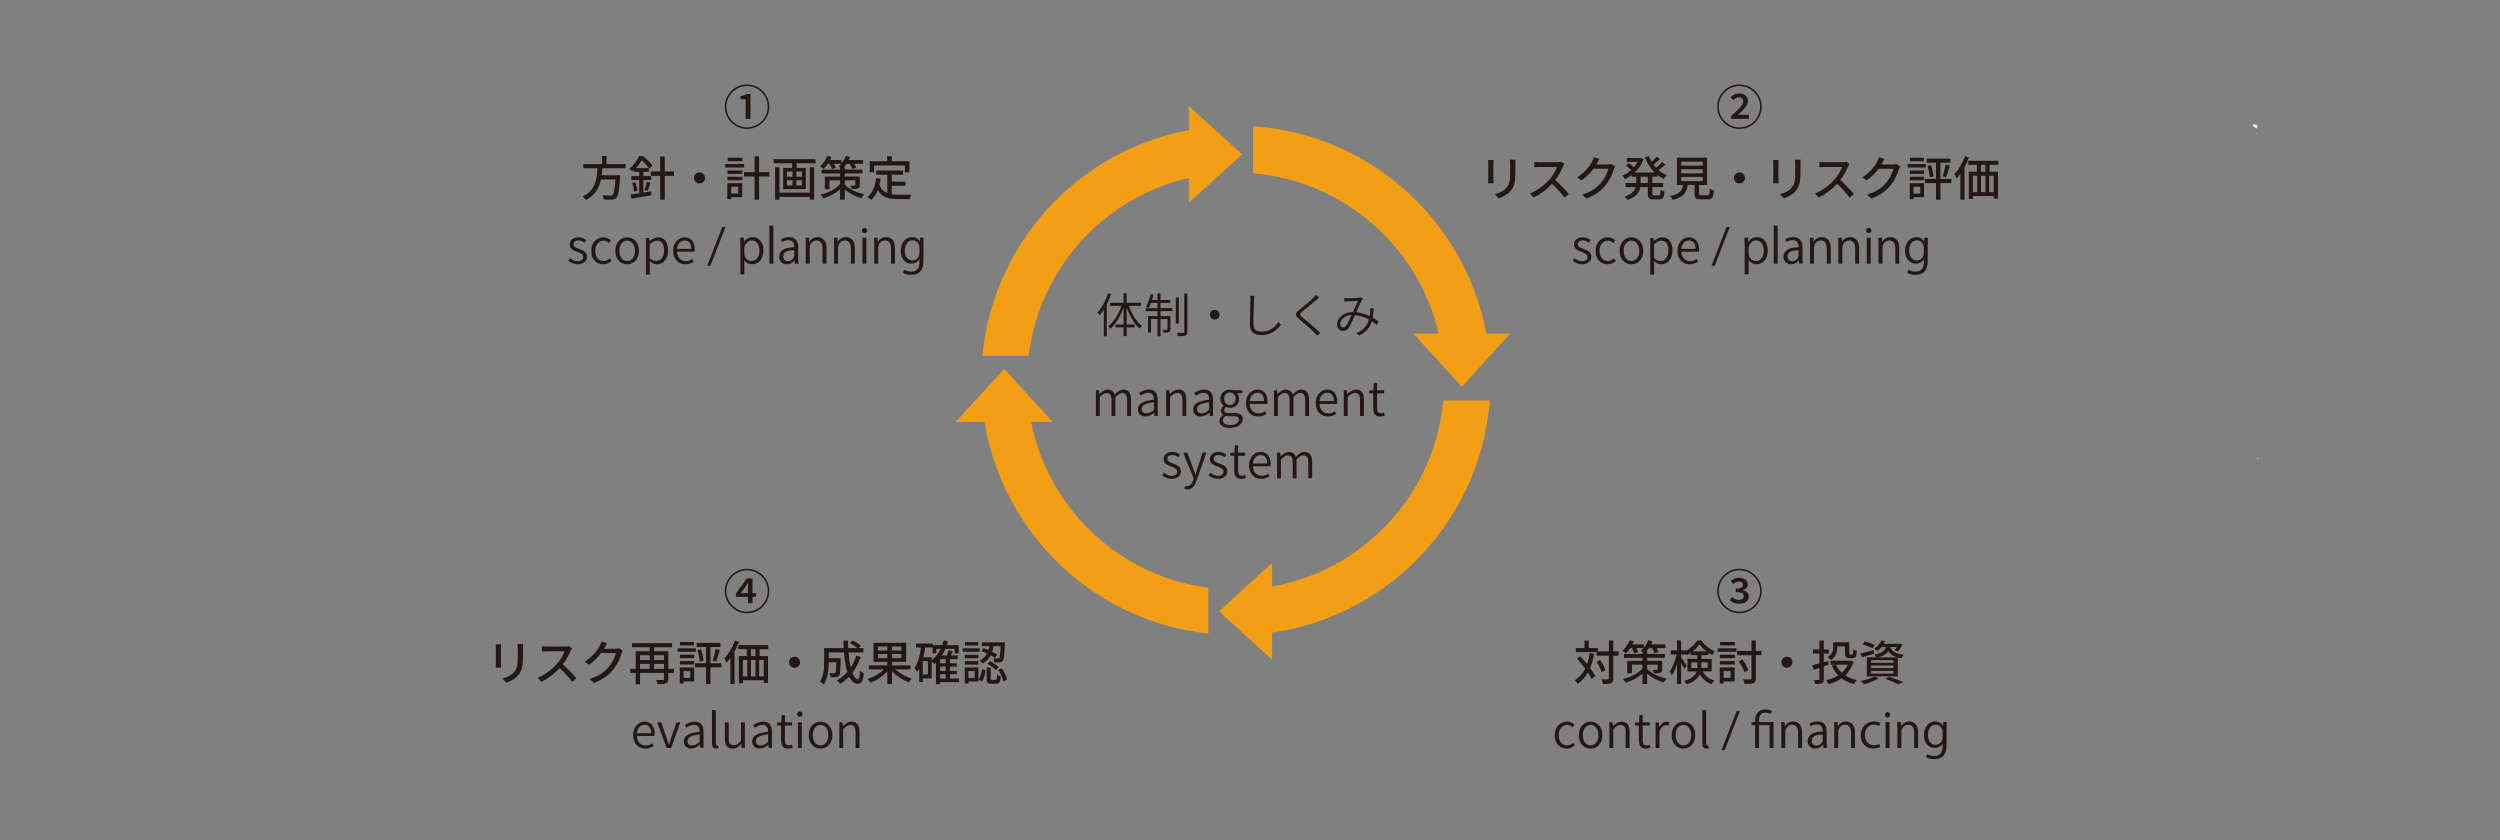 <?xml version="1.0" encoding="UTF-8"?><svg id="_レイヤー_1" xmlns="http://www.w3.org/2000/svg" viewBox="0 0 841.89 282.94"><rect x="0" y="0" width="841.89" height="282.94" fill="#808080" stroke="none"/><defs><style>.cls-1{fill:#f39f15;}.cls-2{fill:#231815;}.cls-3{fill:#fefefe;}</style></defs><path class="cls-3" d="m759.96,43.3c-.65-.31-1.13-.79-1.44-1.44,1.71.14,1.87.3,1.44,1.44Z"/><path class="cls-3" d="m758.04,155.14c.16.16.32.32.48.48-.16-.16-.32-.32-.48-.48Z"/><path class="cls-3" d="m760.44,154.66c-.33-.16-.33-.32,0-.48v.48Z"/><path class="cls-3" d="m760.04,45.19c-.04-.15-.06-.3-.06-.45.07.1.15.2.2.31,0,.02-.09.09-.14.14Z"/><g><path class="cls-1" d="m421.97,198.34v15.34c42.43-2.82,76.42-36.5,79.73-78.81h-15.67c-3.11,33.8-30.17,60.67-64.06,63.47Z"/><path class="cls-1" d="m346.18,134.87h-15.5c3.21,41.14,35.44,74.12,76.24,78.5v-15.39c-32.32-4.22-57.74-30.42-60.74-63.12Z"/><path class="cls-1" d="m485.82,119.82h15.75c-3.98-41.59-37.67-74.51-79.6-77.3v15.85c33.21,2.75,59.87,28.6,63.85,61.45Z"/><path class="cls-1" d="m406.93,58.73v-15.9c-40.3,4.33-72.24,36.56-76.11,77h15.58c3.85-31.75,28.87-56.96,60.53-61.1Z"/><polygon class="cls-1" points="418.25 51.99 400.36 35.69 400.36 68.28 418.25 51.99"/><polygon class="cls-1" points="492.26 130.23 508.56 112.35 475.97 112.35 492.26 130.23"/><polygon class="cls-1" points="338.16 124.2 321.87 142.08 354.46 142.08 338.16 124.2"/><polygon class="cls-1" points="410.51 205.87 428.39 222.16 428.39 189.57 410.51 205.87"/></g><g><path class="cls-2" d="m374.18,99.03c-.4,1.17-.9,2.35-1.46,3.46v10.76h-1.01v-9.01c-.45.74-.94,1.39-1.44,1.97-.1-.26-.42-.78-.62-1.04,1.42-1.57,2.74-3.97,3.54-6.42l.99.29Zm5.95,3.97c.98,2.72,2.64,5.43,4.4,6.79-.24.19-.61.56-.82.85-1.71-1.52-3.31-4.31-4.31-7.14v5.79h2.66v.96h-2.66v2.94h-1.02v-2.94h-2.72v-.96h2.72v-5.73c-1.04,2.87-2.66,5.57-4.39,7.11-.19-.24-.53-.61-.77-.8,1.76-1.39,3.47-4.13,4.47-6.87h-3.89v-1.02h4.58v-3.25h1.02v3.25h4.85v1.02h-4.13Z"/><path class="cls-2" d="m390.81,103.77h3.94v.98h-3.94v1.7h3.33v4.42c0,.51-.08.78-.46.96-.35.16-.96.18-1.87.18-.03-.29-.18-.66-.3-.94.72.03,1.26.03,1.44.02.18,0,.22-.06.22-.22v-3.44h-2.35v5.84h-1.02v-5.84h-2.21v4.55h-.98v-5.51h3.19v-1.7h-3.94v-.98h3.94v-1.78h-2.18c-.26.64-.53,1.25-.83,1.71-.21-.13-.67-.32-.95-.4.74-1.07,1.28-2.69,1.63-4.23l.99.19c-.14.58-.32,1.18-.51,1.74h1.84v-2.27h1.02v2.27h3.3v.98h-3.3v1.78Zm6.16,5.19h-1.01v-8.79h1.01v8.79Zm2.87-10.12v12.87c0,.77-.19,1.09-.64,1.28-.48.18-1.34.21-2.53.21-.06-.3-.19-.78-.35-1.14.96.03,1.87.03,2.15.03.26-.02.35-.08.35-.37v-12.89h1.02Z"/><path class="cls-2" d="m410.71,105.98c0,.91-.74,1.65-1.65,1.65s-1.65-.74-1.65-1.65.74-1.65,1.65-1.65,1.65.74,1.65,1.65Z"/><path class="cls-2" d="m422.28,101.14c-.08,1.82-.19,5.65-.19,8.12,0,1.78,1.12,2.42,2.69,2.42,2.99,0,4.64-1.66,5.79-3.31l.8.96c-1.1,1.52-3.14,3.51-6.63,3.51-2.24,0-3.83-.91-3.83-3.51,0-2.42.18-6.43.18-8.18,0-.56-.03-1.09-.13-1.52h1.46c-.08.51-.13,1.02-.14,1.52Z"/><path class="cls-2" d="m443.19,101.08c-1.1.99-3.44,2.83-4.64,3.84-.98.85-1.01,1.1.06,1.98,1.49,1.22,4.29,3.49,6,5.22l-1.01.91c-.32-.35-.67-.72-1.06-1.1-1.15-1.18-3.6-3.27-5.09-4.5-1.5-1.25-1.31-1.9.1-3.1,1.22-1.01,3.68-2.95,4.75-4.05.3-.3.69-.74.86-1.02l1.07.94c-.32.26-.8.67-1.06.88Z"/><path class="cls-2" d="m453.85,100.44c.83,0,2.99-.11,3.67-.18.27-.02.53-.08.74-.14l.72.58c-.14.16-.27.32-.4.51-.45.72-1.18,2.4-1.86,3.92,1.67.16,3.22.69,4.55,1.33.06-.45.11-.88.14-1.31.03-.45.05-.98.02-1.42l1.15.13c-.06,1.15-.16,2.19-.34,3.12.77.43,1.44.88,1.97,1.26l-.53,1.22c-.5-.43-1.09-.88-1.73-1.3-.64,2.13-1.89,3.67-4.24,4.83l-.93-.78c2.56-1.07,3.7-2.83,4.23-4.63-1.39-.75-3.01-1.34-4.74-1.47-.61,1.39-1.42,3.33-2.05,4.24-.56.78-1.15,1.06-1.92,1.06-1.15,0-2.02-.83-2.02-2.11,0-2.35,2.18-4.15,5.3-4.21.59-1.31,1.23-2.75,1.73-3.78-.64.03-2.69.13-3.43.16-.35.02-.78.06-1.17.1l-.05-1.17c.4.03.85.05,1.18.05Zm-1.52,9.84c.37,0,.66-.14.99-.58.61-.77,1.25-2.34,1.81-3.62-2.43.16-3.81,1.6-3.81,3.06,0,.74.48,1.14,1.01,1.14Z"/><path class="cls-2" d="m369.06,131.42h1.06l.13,1.28h.05c.75-.83,1.68-1.5,2.69-1.5,1.34,0,2.05.66,2.38,1.68.93-.99,1.84-1.68,2.88-1.68,1.76,0,2.62,1.17,2.62,3.38v5.49h-1.31v-5.33c0-1.66-.53-2.4-1.68-2.4-.7,0-1.44.46-2.27,1.41v6.32h-1.3v-5.33c0-1.66-.53-2.4-1.7-2.4-.67,0-1.44.46-2.26,1.41v6.32h-1.3v-8.64Z"/><path class="cls-2" d="m383.21,137.83c0-1.89,1.65-2.82,5.36-3.23.02-1.17-.35-2.32-1.84-2.32-1.04,0-1.97.5-2.62.96l-.53-.91c.75-.5,1.97-1.14,3.36-1.14,2.1,0,2.93,1.42,2.93,3.51v5.36h-1.07l-.11-1.06h-.05c-.83.7-1.82,1.26-2.91,1.26-1.42,0-2.51-.86-2.51-2.43Zm5.36.18v-2.53c-3.06.35-4.1,1.09-4.1,2.27,0,1.04.72,1.46,1.6,1.46s1.62-.42,2.5-1.2Z"/><path class="cls-2" d="m392.71,131.42h1.06l.13,1.26h.05c.83-.82,1.73-1.49,2.91-1.49,1.81,0,2.64,1.17,2.64,3.38v5.49h-1.31v-5.33c0-1.66-.51-2.4-1.71-2.4-.91,0-1.57.48-2.47,1.41v6.32h-1.3v-8.64Z"/><path class="cls-2" d="m401.83,137.83c0-1.89,1.65-2.82,5.36-3.23.02-1.17-.35-2.32-1.84-2.32-1.04,0-1.97.5-2.62.96l-.53-.91c.75-.5,1.97-1.14,3.36-1.14,2.1,0,2.93,1.42,2.93,3.51v5.36h-1.07l-.11-1.06h-.05c-.83.7-1.82,1.26-2.91,1.26-1.42,0-2.51-.86-2.51-2.43Zm5.36.18v-2.53c-3.06.35-4.1,1.09-4.1,2.27,0,1.04.72,1.46,1.6,1.46s1.62-.42,2.5-1.2Z"/><path class="cls-2" d="m410.64,141.74c0-.74.48-1.46,1.28-1.98v-.06c-.45-.27-.78-.74-.78-1.42s.53-1.28.96-1.6v-.06c-.56-.45-1.12-1.3-1.12-2.34,0-1.86,1.46-3.07,3.2-3.07.48,0,.9.11,1.2.22h2.99v1.01h-1.83c.43.42.75,1.09.75,1.87,0,1.84-1.38,3.02-3.12,3.02-.43,0-.93-.11-1.33-.32-.32.27-.58.58-.58,1.09,0,.56.35.98,1.54.98h1.73c1.98,0,2.98.62,2.98,2.05,0,1.57-1.68,2.96-4.31,2.96-2.13,0-3.57-.85-3.57-2.34Zm6.59-.43c0-.85-.62-1.14-1.81-1.14h-1.58c-.27,0-.7-.05-1.1-.14-.66.46-.94,1.02-.94,1.55,0,.96.98,1.58,2.59,1.58,1.73,0,2.85-.93,2.85-1.86Zm-1.12-7.04c0-1.3-.88-2.1-1.94-2.1s-1.94.78-1.94,2.1.9,2.16,1.94,2.16,1.94-.85,1.94-2.16Z"/><path class="cls-2" d="m419.57,135.74c0-2.8,1.87-4.55,3.86-4.55,2.16,0,3.41,1.55,3.41,4.05,0,.29-.02.58-.06.78h-5.91c.08,1.92,1.23,3.2,2.96,3.2.85,0,1.55-.27,2.19-.7l.48.86c-.75.48-1.63.88-2.83.88-2.27,0-4.1-1.68-4.1-4.53Zm6.11-.67c0-1.84-.83-2.82-2.24-2.82-1.28,0-2.42,1.04-2.59,2.82h4.83Z"/><path class="cls-2" d="m429.03,131.42h1.06l.13,1.28h.05c.75-.83,1.68-1.5,2.69-1.5,1.34,0,2.05.66,2.38,1.68.93-.99,1.84-1.68,2.88-1.68,1.76,0,2.62,1.17,2.62,3.38v5.49h-1.31v-5.33c0-1.66-.53-2.4-1.68-2.4-.71,0-1.44.46-2.27,1.41v6.32h-1.3v-5.33c0-1.66-.53-2.4-1.7-2.4-.67,0-1.44.46-2.26,1.41v6.32h-1.3v-8.64Z"/><path class="cls-2" d="m443.06,135.74c0-2.8,1.87-4.55,3.86-4.55,2.16,0,3.41,1.55,3.41,4.05,0,.29-.02.58-.06.78h-5.91c.08,1.92,1.23,3.2,2.96,3.2.85,0,1.55-.27,2.19-.7l.48.86c-.75.48-1.63.88-2.83.88-2.27,0-4.1-1.68-4.1-4.53Zm6.11-.67c0-1.84-.83-2.82-2.24-2.82-1.28,0-2.42,1.04-2.59,2.82h4.83Z"/><path class="cls-2" d="m452.52,131.42h1.06l.13,1.26h.05c.83-.82,1.73-1.49,2.91-1.49,1.81,0,2.64,1.17,2.64,3.38v5.49h-1.31v-5.33c0-1.66-.51-2.4-1.71-2.4-.91,0-1.57.48-2.46,1.41v6.32h-1.3v-8.64Z"/><path class="cls-2" d="m462.44,137.45v-4.96h-1.31v-.99l1.36-.08.16-2.45h1.09v2.45h2.38v1.07h-2.38v5.01c0,1.06.32,1.7,1.36,1.7.32,0,.72-.11,1.01-.24l.26.99c-.48.16-1.06.32-1.54.32-1.81,0-2.38-1.14-2.38-2.82Z"/><path class="cls-2" d="m391.37,160.08l.66-.88c.75.61,1.52,1.04,2.61,1.04,1.2,0,1.79-.64,1.79-1.44,0-.93-1.04-1.34-2.02-1.7-1.23-.45-2.56-1.02-2.56-2.5,0-1.34,1.07-2.42,2.95-2.42,1.04,0,1.97.43,2.62.96l-.64.85c-.59-.43-1.2-.77-1.99-.77-1.15,0-1.68.61-1.68,1.31,0,.86.9,1.2,1.89,1.55,1.26.5,2.67.99,2.67,2.64,0,1.38-1.09,2.53-3.09,2.53-1.23,0-2.4-.51-3.22-1.18Z"/><path class="cls-2" d="m398.81,164.66l.27-1.06c.18.06.43.13.67.13.99,0,1.63-.83,2.02-1.95l.19-.67-3.49-8.69h1.36l1.84,4.95c.27.75.58,1.65.87,2.43h.08c.24-.78.5-1.68.74-2.43l1.62-4.95h1.28l-3.3,9.44c-.58,1.65-1.47,2.98-3.15,2.98-.38,0-.72-.06-.99-.18Z"/><path class="cls-2" d="m406.97,160.08l.66-.88c.75.61,1.52,1.04,2.61,1.04,1.2,0,1.79-.64,1.79-1.44,0-.93-1.04-1.34-2.02-1.7-1.23-.45-2.56-1.02-2.56-2.5,0-1.34,1.07-2.42,2.95-2.42,1.04,0,1.97.43,2.62.96l-.64.85c-.59-.43-1.2-.77-1.98-.77-1.15,0-1.68.61-1.68,1.31,0,.86.9,1.2,1.89,1.55,1.26.5,2.67.99,2.67,2.64,0,1.38-1.09,2.53-3.09,2.53-1.23,0-2.4-.51-3.22-1.18Z"/><path class="cls-2" d="m415.63,158.45v-4.96h-1.31v-.99l1.36-.08.16-2.45h1.09v2.45h2.38v1.07h-2.38v5.01c0,1.06.32,1.7,1.36,1.7.32,0,.72-.11,1.01-.24l.26.99c-.48.16-1.06.32-1.54.32-1.81,0-2.38-1.14-2.38-2.82Z"/><path class="cls-2" d="m420.62,156.74c0-2.8,1.87-4.55,3.86-4.55,2.16,0,3.41,1.55,3.41,4.05,0,.29-.02.58-.06.78h-5.91c.08,1.92,1.23,3.2,2.96,3.2.85,0,1.55-.27,2.19-.7l.48.86c-.75.48-1.63.88-2.83.88-2.27,0-4.1-1.68-4.1-4.53Zm6.12-.67c0-1.84-.83-2.82-2.24-2.82-1.28,0-2.42,1.04-2.59,2.82h4.83Z"/><path class="cls-2" d="m430.08,152.42h1.06l.13,1.28h.05c.75-.83,1.68-1.5,2.69-1.5,1.34,0,2.05.66,2.38,1.68.93-.99,1.84-1.68,2.88-1.68,1.76,0,2.62,1.17,2.62,3.38v5.49h-1.31v-5.33c0-1.66-.53-2.4-1.68-2.4-.71,0-1.44.46-2.27,1.41v6.32h-1.3v-5.33c0-1.66-.53-2.4-1.7-2.4-.67,0-1.44.46-2.26,1.41v6.32h-1.3v-8.64Z"/></g><g><path class="cls-2" d="m578.28,199.03c0-4.13,3.36-7.49,7.49-7.49s7.49,3.36,7.49,7.49-3.39,7.49-7.49,7.49-7.49-3.36-7.49-7.49Zm14.45,0c0-3.84-3.12-6.96-6.96-6.96s-6.96,3.15-6.96,6.96,3.12,6.96,6.96,6.96,6.96-3.12,6.96-6.96Zm-10.2,3.07l.77-1.02c.56.51,1.28.93,2.31.93.94,0,1.62-.48,1.62-1.23,0-.85-.62-1.38-2.72-1.38v-1.17c1.81,0,2.43-.53,2.43-1.28,0-.69-.51-1.1-1.38-1.1-.7,0-1.33.29-1.89.82l-.83-1.01c.75-.66,1.67-1.07,2.77-1.07,1.74,0,2.95.82,2.95,2.26,0,.91-.62,1.54-1.58,1.89v.05c1.07.29,1.92.98,1.92,2.11,0,1.52-1.46,2.42-3.25,2.42-1.39,0-2.48-.51-3.1-1.2Z"/><path class="cls-2" d="m536.81,220.14c-.3,1.81-.74,3.41-1.33,4.82.72.98,1.33,1.9,1.71,2.67l-1.2,1.01c-.29-.62-.72-1.38-1.25-2.16-.86,1.54-2,2.79-3.46,3.76-.19-.29-.7-.88-1.01-1.15,1.57-.94,2.72-2.26,3.55-3.91-.86-1.17-1.82-2.34-2.74-3.33l1.04-.85c.77.8,1.57,1.73,2.34,2.66.38-1.12.67-2.35.88-3.71l1.46.19Zm8.28.66h-1.81v7.64c0,.91-.21,1.34-.72,1.62-.54.24-1.41.3-2.75.3-.06-.43-.27-1.14-.48-1.58.96.03,1.83.03,2.1.02.27,0,.38-.08.38-.35v-7.64h-4.19v-1.2h-6.95v-1.38h2.91v-2.53h1.44v2.53h3.09v1.14h3.7v-3.68h1.47v3.68h1.81v1.44Zm-5.76,5.57c-.24-.93-.94-2.42-1.68-3.5l1.22-.58c.75,1.06,1.5,2.48,1.75,3.44l-1.28.64Z"/><path class="cls-2" d="m554.68,225.3c1.3,1.31,3.75,2.66,6.55,3.2-.3.32-.74.93-.94,1.31-2.27-.58-4.26-1.76-5.6-2.95v3.49h-1.58v-3.54c-1.52,1.41-3.57,2.5-5.67,3.07-.19-.37-.62-.94-.93-1.25,2.62-.58,5.2-1.89,6.59-3.54v-1.26h-3.55v2.95h-1.57v-4.21h5.12v-1.04h-6.19v-1.3h6.19v-.77c-.19-.11-.38-.24-.51-.32.3-.26.61-.54.91-.88h-2.46c.29.48.53.96.66,1.33l-1.33.48c-.14-.46-.46-1.22-.82-1.81h-.56c-.46.66-.94,1.28-1.42,1.74-.27-.26-.88-.64-1.23-.83,1.01-.88,1.94-2.22,2.46-3.57l1.42.37c-.14.35-.3.69-.48,1.02h3.81v1.18c.62-.75,1.17-1.65,1.47-2.58l1.46.34c-.11.37-.27.7-.45,1.06h4.82v1.26h-2.98c.27.46.54.94.67,1.31l-1.33.43c-.16-.46-.51-1.15-.88-1.74h-1.04c-.24.37-.5.7-.77,1.02h.16v.94h5.94v1.3h-5.94v1.04h5.07v2.82c0,.67-.14.98-.61,1.17-.5.19-1.17.21-2.05.21-.1-.38-.34-.85-.51-1.18.59.03,1.23.03,1.39.02.19,0,.26-.05.26-.21v-1.55h-3.55v1.46Z"/><path class="cls-2" d="m573.45,226.11c.91,1.81,2.15,2.53,3.86,3.07-.34.3-.71.82-.87,1.25-1.74-.67-3.04-1.54-4-3.39-.62,1.34-1.89,2.58-4.43,3.41-.14-.3-.56-.88-.82-1.12,2.64-.83,3.73-1.98,4.16-3.22h-3.09v-4.23h3.34v-1.26h-2.24v-.77c-.43.3-.86.58-1.31.8-.08-.19-.19-.42-.32-.64v.38h-1.6v1.01c.43.56,1.62,2.3,1.86,2.71l-.8,1.17c-.21-.5-.64-1.34-1.06-2.1v7.17h-1.39v-6.74c-.48,1.5-1.09,2.91-1.73,3.83-.16-.4-.5-.98-.72-1.3.96-1.33,1.87-3.7,2.34-5.75h-2v-1.38h2.11v-3.35h1.39v3.35h1.6v.19c1.6-.85,3.06-2.24,3.84-3.52h1.34c1.12,1.55,2.83,2.95,4.5,3.62-.29.37-.59.9-.78,1.31-.43-.22-.88-.5-1.33-.8v.8h-2.35v1.26h3.47v4.23h-2.98Zm-1.87-1.17c.03-.24.03-.46.03-.7v-1.18h-2.05v1.89h2.02Zm3.1-5.57c-.94-.72-1.81-1.57-2.38-2.39-.53.8-1.34,1.65-2.27,2.39h4.66Zm-1.73,3.68v1.22c0,.22,0,.45-.02.67h2.14v-1.89h-2.13Z"/><path class="cls-2" d="m578.41,218.32h6.35v1.18h-6.35v-1.18Zm5.73,11.17h-3.7v.67h-1.31v-5.38h5.01v4.71Zm-4.98-9h5.03v1.15h-5.03v-1.15Zm0,2.13h5.03v1.17h-5.03v-1.17Zm5.04-5.25h-4.95v-1.17h4.95v1.17Zm-3.76,8.61v2.3h2.37v-2.3h-2.37Zm12.71-5.35h-1.87v7.78c0,.96-.22,1.39-.8,1.65-.56.24-1.55.29-2.94.29-.08-.43-.32-1.12-.54-1.57,1.07.03,2.08.03,2.4.02.3,0,.42-.1.42-.38v-7.78h-4.83v-1.44h4.83v-3.52h1.47v3.52h1.87v1.44Zm-5.68,5.73c-.34-1.01-1.15-2.56-1.94-3.7l1.25-.59c.82,1.1,1.65,2.59,1.99,3.58l-1.3.7Z"/><path class="cls-2" d="m603.63,223.03c0,1.02-.83,1.86-1.86,1.86s-1.86-.83-1.86-1.86.83-1.86,1.86-1.86,1.86.83,1.86,1.86Z"/><path class="cls-2" d="m615.82,223.87c-.54.19-1.1.38-1.65.56v4.26c0,.77-.16,1.17-.64,1.41-.45.21-1.14.26-2.24.24-.05-.37-.22-.98-.42-1.36.67.03,1.33.03,1.54.02.21,0,.29-.06.29-.3v-3.76c-.69.22-1.36.45-1.95.62l-.43-1.54c.64-.14,1.47-.37,2.38-.62v-3.3h-2.18v-1.38h2.18v-3.04h1.47v3.04h1.68v1.38h-1.68v2.9l1.49-.42.16,1.3Zm8.37-1.04c-.58,1.94-1.54,3.44-2.79,4.63,1.1.72,2.42,1.25,3.94,1.55-.32.34-.77.94-.98,1.34-1.63-.4-3.03-1.04-4.19-1.9-1.28.88-2.77,1.52-4.39,1.94-.16-.4-.51-1.02-.78-1.36,1.47-.3,2.85-.83,4.03-1.58-.88-.91-1.6-2-2.14-3.26l1.04-.32h-1.5v-1.36h6.51l.27-.06.98.4Zm-5.46-4.91c0,1.46-.42,3.25-2.21,4.4-.18-.3-.72-.86-.99-1.07,1.57-.98,1.81-2.27,1.81-3.36v-1.6h5.41v3.67c0,.38.03.43.27.43h.69c.27,0,.34-.22.37-1.76.29.24.85.45,1.23.54-.11,1.94-.46,2.45-1.44,2.45h-1.09c-1.15,0-1.47-.35-1.47-1.65v-2.3h-2.58v.26Zm-.45,5.94c.46,1.02,1.12,1.92,1.94,2.69.85-.74,1.54-1.63,2.02-2.69h-3.95Z"/><path class="cls-2" d="m631.16,220.1c-1.39.46-2.88.9-4.07,1.26l-.59-1.31c1.17-.24,2.87-.69,4.51-1.12l.14,1.17Zm1.47,8.34c-1.3.78-3.3,1.55-4.9,1.98-.26-.29-.78-.85-1.12-1.1,1.65-.32,3.55-.88,4.66-1.5l1.36.62Zm-2.03-10.13c-.75-.4-2.22-.98-3.34-1.31l.66-1.01c1.09.27,2.58.8,3.34,1.18l-.66,1.14Zm3.03-.43c-.38.48-.83.93-1.36,1.33-.27-.26-.77-.58-1.12-.72,1.18-.8,1.97-1.87,2.37-2.8l1.34.21c-.14.3-.3.61-.5.91h5.14l.22-.05.99.26c-.42.83-1.01,1.76-1.55,2.32l-1.17-.37c.27-.29.54-.69.8-1.09h-2.21c.35,1.15,1.25,2.18,4.5,2.61-.27.29-.62.85-.75,1.22-.45-.08-.86-.18-1.23-.27v6.35h-10.44v-6.43h3.22c-.14-.32-.43-.75-.66-.98,2.58-.42,3.49-1.18,3.86-2.5h-1.46Zm3.99,4.42h-7.51v.9h7.51v-.9Zm0,1.79h-7.51v.91h7.51v-.91Zm0,1.83h-7.51v.93h7.51v-.93Zm1.23-4.56c-1.6-.5-2.43-1.25-2.93-2.1-.61.98-1.67,1.65-3.57,2.1h6.5Zm-2.71,6.5c1.71.58,3.63,1.31,4.79,1.86l-1.71.71c-.94-.51-2.62-1.23-4.29-1.81l1.22-.75Z"/></g><g><path class="cls-2" d="m259.06,199.03c0,4.16-3.39,7.49-7.49,7.49s-7.49-3.36-7.49-7.49,3.36-7.49,7.49-7.49,7.49,3.36,7.49,7.49Zm-.53,0c0-3.84-3.12-6.96-6.96-6.96s-6.96,3.15-6.96,6.96,3.12,6.96,6.96,6.96,6.96-3.12,6.96-6.96Zm-5.11.75h1.17v1.22h-1.17v2.11h-1.54v-2.11h-4.05v-1.1l3.65-5.12h1.94v5.01Zm-1.54,0v-1.78c0-.48.03-1.23.06-1.75h-.06c-.27.48-.43.7-.74,1.2l-1.7,2.32h2.43Z"/><path class="cls-2" d="m168.69,218.16v5.36c0,.42.03.98.06,1.3h-1.84c.02-.27.06-.83.06-1.3v-5.36c0-.29-.02-.85-.06-1.18h1.84c-.03.34-.06.74-.06,1.18Zm7.43.16v2.85c0,3.67-.58,5.03-1.76,6.37-1.04,1.22-2.66,1.95-3.83,2.34l-1.33-1.39c1.52-.38,2.85-.99,3.84-2.08,1.12-1.28,1.33-2.53,1.33-5.33v-2.75c0-.58-.05-1.06-.1-1.47h1.9c-.03.42-.06.9-.06,1.47Z"/><path class="cls-2" d="m192.15,219.17c-.56,1.31-1.5,3.12-2.62,4.56,1.65,1.41,3.59,3.47,4.58,4.69l-1.41,1.25c-1.06-1.44-2.66-3.2-4.24-4.67-1.71,1.82-3.87,3.54-6.16,4.61l-1.3-1.36c2.59-.99,4.99-2.91,6.58-4.69,1.09-1.22,2.16-2.98,2.54-4.23h-5.88c-.62,0-1.49.08-1.74.1v-1.81c.32.05,1.25.11,1.74.11h5.94c.59,0,1.12-.06,1.39-.16l1.04.77c-.11.16-.35.56-.46.83Z"/><path class="cls-2" d="m203.59,218.08c-.06.13-.14.27-.22.4h3.84c.45,0,.9-.05,1.2-.16l1.31.8c-.16.26-.34.66-.45.98-.43,1.54-1.38,3.68-2.82,5.44-1.47,1.82-3.41,3.28-6.4,4.43l-1.49-1.33c3.09-.93,4.99-2.34,6.42-4,1.18-1.36,2.14-3.38,2.43-4.72h-4.99c-1.02,1.38-2.38,2.8-4.07,3.92l-1.41-1.06c2.79-1.67,4.27-3.89,5.03-5.3.19-.32.46-.98.59-1.44l1.86.61c-.32.48-.66,1.1-.83,1.42Z"/><path class="cls-2" d="m226.95,226.61h-1.89v2.05c0,.82-.19,1.25-.77,1.47-.58.24-1.47.26-2.83.26-.08-.4-.32-1.04-.54-1.41.98.03,2.02.02,2.27.02.3-.02.4-.1.4-.35v-2.03h-8.05v3.78h-1.47v-3.78h-1.84v-1.38h1.84v-5.92h4.71v-1.34h-5.94v-1.38h13.49v1.38h-6.08v1.34h4.82v5.92h1.89v1.38Zm-11.41-5.95v1.63h3.23v-1.63h-3.23Zm0,4.58h3.23v-1.68h-3.23v1.68Zm4.71-4.58v1.63h3.35v-1.63h-3.35Zm3.35,4.58v-1.68h-3.35v1.68h3.35Z"/><path class="cls-2" d="m234.32,219.5h-6.11v-1.18h6.11v1.18Zm-.58,9.99h-3.54v.67h-1.28v-5.38h4.82v4.71Zm-4.79-9h4.8v1.15h-4.8v-1.15Zm0,2.13h4.8v1.17h-4.8v-1.17Zm4.75-5.25h-4.69v-1.17h4.69v1.17Zm-3.5,8.61v2.3h2.24v-2.3h-2.24Zm12.74-1.22h-3.7v5.59h-1.47v-5.59h-3.73v-1.41h3.73v-5.46h-3.15v-1.38h8v1.38h-3.38v5.46h3.7v1.41Zm-6.85-6.08c.42,1.23.74,2.79.83,3.81l-1.26.3c-.06-1.04-.4-2.62-.75-3.83l1.18-.29Zm3.91,3.78c.38-1.02.78-2.72.99-3.91l1.41.32c-.38,1.33-.85,2.91-1.23,3.91l-1.17-.32Z"/><path class="cls-2" d="m248.85,216.14c-.4,1.1-.91,2.22-1.49,3.28v10.93h-1.39v-8.71c-.42.56-.83,1.09-1.26,1.54-.13-.32-.56-1.1-.78-1.46,1.42-1.46,2.77-3.71,3.58-6.02l1.34.43Zm6.96,2.45v2.34h2.82v9.06h-1.44v-.9h-7v.98h-1.38v-9.14h2.69v-2.34h-2.87v-1.34h10.1v1.34h-2.93Zm-5.62,9.2h1.44v-5.54h-1.44v5.54Zm4.21-9.2h-1.5v2.34h1.5v-2.34Zm-1.5,3.67v5.54h1.5v-5.54h-1.5Zm4.29,0h-1.52v5.54h1.52v-5.54Z"/><path class="cls-2" d="m269.43,223.03c0,1.02-.83,1.86-1.86,1.86s-1.86-.83-1.86-1.86.83-1.86,1.86-1.86,1.86.83,1.86,1.86Z"/><path class="cls-2" d="m289.86,221.14c-.67,2.07-1.62,3.87-2.79,5.41.54,1.36,1.17,2.19,1.84,2.19.42,0,.61-.82.7-2.88.35.35.88.69,1.28.83-.24,2.82-.78,3.57-2.1,3.57-1.17,0-2.1-.9-2.82-2.4-.91.96-1.92,1.78-3.03,2.45-.22-.32-.75-.94-1.09-1.22,1.33-.74,2.51-1.67,3.49-2.8-.58-1.81-.94-4.1-1.14-6.59h-5.12v1.94h4.02v.58c-.08,3.47-.16,4.85-.5,5.3-.29.34-.59.46-1.02.51-.4.06-1.12.06-1.89.03-.03-.43-.18-1.01-.4-1.39.66.06,1.28.08,1.54.08.22,0,.38-.05.5-.19.18-.22.27-1.14.32-3.55h-2.56c-.02,2.27-.29,5.47-1.7,7.54-.26-.3-.91-.83-1.25-1.02,1.28-1.92,1.39-4.67,1.39-6.74v-4.53h6.58c-.05-.83-.08-1.7-.08-2.54h1.57c-.02.86,0,1.71.05,2.54h3.09c-.62-.53-1.66-1.22-2.51-1.68l.9-.91c.94.5,2.14,1.23,2.77,1.78l-.77.82h1.63v1.46h-5.03c.16,1.91.42,3.63.78,5.06.77-1.18,1.36-2.51,1.82-3.99l1.5.37Z"/><path class="cls-2" d="m301.52,225.43c1.44,1.31,3.57,2.51,5.51,3.12-.34.32-.79.88-1.02,1.26-1.95-.77-4.1-2.18-5.63-3.75v4.31h-1.57v-4.23c-1.5,1.62-3.63,2.99-5.65,3.75-.21-.35-.67-.93-.99-1.23,1.97-.62,4.1-1.86,5.49-3.23h-5.07v-1.36h6.23v-1.18h-4.67v-6.43h11v6.43h-4.75v1.18h6.21v1.36h-5.06Zm-5.86-6.37h3.14v-1.36h-3.14v1.36Zm3.14,2.56v-1.39h-3.14v1.39h3.14Zm4.72-3.92h-3.15v1.36h3.15v-1.36Zm0,2.53h-3.15v1.39h3.15v-1.39Z"/><path class="cls-2" d="m322.92,229.72h-6.32v.66h-1.42v-7.28c-.21.19-.42.37-.62.53-.14-.22-.51-.62-.8-.91v5.73h-2.99v1.25h-1.22v-4.61c-.22.43-.46.83-.74,1.2-.16-.34-.58-1.07-.83-1.41,1.15-1.63,1.79-4.13,2.18-6.82h-1.68v-1.34h5.63v.53h3.23c.18-.51.34-1.02.46-1.57l1.42.27c-.11.45-.26.88-.4,1.3h4.02v2.79h-1.34v-1.52h-3.15c-.34.8-.74,1.54-1.18,2.22h1.67c.27-.58.51-1.26.66-1.78l1.38.3c-.22.5-.46,1.01-.7,1.47h2.32v1.25h-2.61v1.38h2.32v1.12h-2.32v1.44h2.32v1.12h-2.32v1.46h3.06v1.23Zm-10.44-7.09h-1.73v4.51h1.73v-4.51Zm1.26-.29c1.28-.94,2.3-2.27,3.06-3.84h-1.47v1.52h-1.26v-1.97h-2.5c-.18,1.12-.38,2.24-.66,3.28h2.83v1.01Zm4.74-.37h-1.89v1.38h1.89v-1.38Zm0,2.5h-1.89v1.44h1.89v-1.44Zm-1.89,4.02h1.89v-1.46h-1.89v1.46Z"/><path class="cls-2" d="m329.92,219.5h-5.71v-1.18h5.71v1.18Zm-.43,9.99h-3.35v.67h-1.25v-5.38h4.59v4.71Zm-.02-7.84h-4.56v-1.15h4.56v1.15Zm-4.56.98h4.56v1.17h-4.56v-1.17Zm4.51-5.25h-4.45v-1.17h4.45v1.17Zm-3.28,8.61v2.3h2.08v-2.3h-2.08Zm3.38,2.83c.7-.78,1.02-2.14,1.18-3.44l1.2.3c-.16,1.41-.48,2.91-1.3,3.83l-1.09-.69Zm1.67-10.55c.56.18,1.14.4,1.73.66.13-.43.22-.88.3-1.33h-2.56v-1.28h7.75s0,.42-.02.59c-.16,3.7-.3,5.12-.72,5.6-.27.35-.56.48-1.01.53-.37.05-1.07.05-1.79.02-.02-.42-.16-.99-.38-1.36.66.06,1.25.06,1.49.06.24.02.38-.02.51-.18.21-.27.37-1.3.48-3.99h-2.4c-.1.64-.24,1.28-.45,1.89.66.32,1.25.66,1.68.94l-.72,1.15c-.38-.29-.9-.59-1.46-.9-.58,1.09-1.46,2.06-2.83,2.77-.16-.34-.54-.83-.86-1.07,1.23-.56,2-1.38,2.5-2.3-.64-.3-1.31-.58-1.94-.78l.7-1.02Zm4.08,10.68c.38,0,.45-.21.5-1.76.26.24.85.46,1.23.56-.14,1.98-.51,2.5-1.57,2.5h-1.57c-1.3,0-1.6-.42-1.6-1.75v-3.7h1.36v3.68c0,.4.06.46.46.46h1.18Zm-1.83-6.31c1.01.53,2.26,1.38,2.83,2.03l-.93.98c-.56-.66-1.76-1.55-2.77-2.15l.86-.86Zm3.94,2.42c.85,1.18,1.55,2.75,1.78,3.84l-1.31.54c-.19-1.07-.88-2.71-1.68-3.91l1.22-.48Z"/></g><g><path class="cls-2" d="m523.57,247.57c0-2.88,1.92-4.55,4.11-4.55,1.14,0,1.92.48,2.53,1.04l-.69.85c-.51-.46-1.07-.78-1.79-.78-1.62,0-2.82,1.39-2.82,3.44s1.12,3.44,2.79,3.44c.82,0,1.55-.4,2.1-.88l.58.86c-.77.69-1.73,1.1-2.79,1.1-2.27,0-4.02-1.67-4.02-4.53Z"/><path class="cls-2" d="m531.67,247.57c0-2.88,1.86-4.55,3.97-4.55s3.99,1.67,3.99,4.55-1.87,4.53-3.99,4.53-3.97-1.67-3.97-4.53Zm6.61,0c0-2.05-1.09-3.44-2.64-3.44s-2.62,1.39-2.62,3.44,1.07,3.44,2.62,3.44,2.64-1.38,2.64-3.44Z"/><path class="cls-2" d="m541.97,243.25h1.06l.13,1.26h.05c.83-.82,1.73-1.49,2.91-1.49,1.81,0,2.64,1.17,2.64,3.38v5.49h-1.31v-5.33c0-1.67-.51-2.4-1.71-2.4-.91,0-1.57.48-2.46,1.41v6.32h-1.3v-8.64Z"/><path class="cls-2" d="m551.89,249.28v-4.96h-1.31v-.99l1.36-.08.16-2.45h1.09v2.45h2.38v1.07h-2.38v5.01c0,1.06.32,1.7,1.36,1.7.32,0,.72-.11,1.01-.24l.26.99c-.48.16-1.06.32-1.54.32-1.81,0-2.38-1.14-2.38-2.82Z"/><path class="cls-2" d="m557.55,243.25h1.06l.13,1.58h.05c.59-1.09,1.47-1.81,2.45-1.81.37,0,.62.05.91.19l-.26,1.14c-.29-.1-.48-.14-.82-.14-.74,0-1.63.54-2.23,2.05v5.63h-1.3v-8.64Z"/><path class="cls-2" d="m562.94,247.57c0-2.88,1.86-4.55,3.97-4.55s3.99,1.67,3.99,4.55-1.87,4.53-3.99,4.53-3.97-1.67-3.97-4.53Zm6.61,0c0-2.05-1.09-3.44-2.64-3.44s-2.62,1.39-2.62,3.44,1.07,3.44,2.62,3.44,2.64-1.38,2.64-3.44Z"/><path class="cls-2" d="m573.25,250.3v-11.16h1.3v11.25c0,.43.18.61.4.61.08,0,.14,0,.3-.03l.19,1.01c-.21.06-.42.11-.78.11-.99,0-1.41-.64-1.41-1.79Z"/><path class="cls-2" d="m580.8,252.61h-1.07l5.07-13.11h1.1l-5.11,13.11Z"/><path class="cls-2" d="m592.37,251.89h-1.33v-7.68h-1.2v-1.04h1.2v-.53c0-2.19,1.18-3.75,3.58-3.75.7,0,1.65.24,2.08.56l-.4,1.02c-.42-.29-1.1-.5-1.78-.5-2.16,0-2.16,1.94-2.16,3.19h4.88v8.72h-1.33v-7.68h-3.55v7.68Z"/><path class="cls-2" d="m606.85,251.89h-1.33v-5.15c0-1.42-.51-2.67-2.03-2.67-1.14,0-2.29.96-2.29,2.48v5.35h-1.33v-6.48c0-.9-.03-1.55-.06-2.26h1.18l.08,1.42h.03c.43-.85,1.44-1.62,2.8-1.62,1.09,0,2.95.66,2.95,3.62v5.31Z"/><path class="cls-2" d="m615.14,249.81c0,.72.02,1.47.13,2.08h-1.22l-.13-1.12h-.05c-.45.69-1.34,1.31-2.58,1.31-1.67,0-2.54-1.22-2.54-2.48,0-2.1,1.82-3.23,5.06-3.22,0-.74,0-2.4-1.98-2.4-.75,0-1.54.21-2.13.62l-.32-.91c.7-.46,1.68-.74,2.66-.74,2.46,0,3.11,1.74,3.11,3.47v3.38Zm-1.31-2.45c-1.65,0-3.71.24-3.71,2.08,0,1.12.7,1.62,1.5,1.62,1.3,0,2.21-.99,2.21-2.05v-1.65Z"/><path class="cls-2" d="m624.67,251.89h-1.33v-5.15c0-1.42-.51-2.67-2.03-2.67-1.14,0-2.29.96-2.29,2.48v5.35h-1.33v-6.48c0-.9-.03-1.55-.06-2.26h1.18l.08,1.42h.03c.43-.85,1.44-1.62,2.8-1.62,1.09,0,2.95.66,2.95,3.62v5.31Z"/><path class="cls-2" d="m633.14,251.57c-.38.19-1.25.5-2.37.5-2.5,0-4.15-1.78-4.15-4.45s1.78-4.66,4.47-4.66c.98,0,1.76.29,2.1.46l-.34,1.07c-.37-.21-.94-.45-1.79-.45-2.02,0-3.07,1.62-3.07,3.49,0,2.11,1.26,3.44,3.03,3.44.86,0,1.46-.24,1.89-.43l.24,1.02Z"/><path class="cls-2" d="m635.65,241.63c-.51,0-.86-.4-.86-.91s.37-.9.88-.9.86.4.86.9c0,.56-.37.91-.88.91Zm.67,10.26h-1.33v-8.72h1.33v8.72Z"/><path class="cls-2" d="m645.94,251.89h-1.33v-5.15c0-1.42-.51-2.67-2.03-2.67-1.14,0-2.29.96-2.29,2.48v5.35h-1.33v-6.48c0-.9-.03-1.55-.06-2.26h1.18l.08,1.42h.03c.43-.85,1.44-1.62,2.8-1.62,1.09,0,2.95.66,2.95,3.62v5.31Z"/><path class="cls-2" d="m655.6,243.15c-.05.62-.08,1.33-.08,2.4v5.09c0,1.52-.03,5.01-4.16,5.01-.99,0-2.08-.24-2.74-.69l.35-1.04c.56.34,1.41.66,2.45.66,1.6,0,2.77-.85,2.77-3.15v-1.04h-.03c-.45.82-1.38,1.49-2.71,1.49-2.08,0-3.57-1.84-3.57-4.29,0-3.03,1.89-4.63,3.78-4.63,1.49,0,2.27.8,2.64,1.5h.03l.06-1.31h1.2Zm-1.42,3.36c0-1.52-1.1-2.48-2.32-2.48-1.54,0-2.61,1.36-2.61,3.47,0,1.86.9,3.31,2.59,3.31.99,0,2.34-.75,2.34-2.56v-1.75Z"/></g><g><path class="cls-2" d="m213.19,247.57c0-2.8,1.87-4.55,3.86-4.55,2.16,0,3.41,1.55,3.41,4.05,0,.29-.02.58-.06.78h-5.91c.08,1.92,1.23,3.2,2.96,3.2.85,0,1.55-.27,2.19-.7l.48.86c-.75.48-1.63.88-2.83.88-2.27,0-4.1-1.68-4.1-4.53Zm6.11-.67c0-1.84-.83-2.82-2.24-2.82-1.28,0-2.42,1.04-2.59,2.82h4.83Z"/><path class="cls-2" d="m221.33,243.25h1.36l1.71,5.03c.26.85.54,1.73.82,2.55h.06c.27-.82.56-1.7.82-2.55l1.71-5.03h1.28l-3.09,8.64h-1.52l-3.15-8.64Z"/><path class="cls-2" d="m230.26,249.66c0-1.89,1.65-2.82,5.36-3.23.02-1.17-.35-2.32-1.84-2.32-1.04,0-1.97.5-2.62.96l-.53-.91c.75-.5,1.97-1.14,3.36-1.14,2.1,0,2.93,1.42,2.93,3.51v5.36h-1.07l-.11-1.06h-.05c-.83.7-1.83,1.26-2.91,1.26-1.42,0-2.51-.86-2.51-2.43Zm5.36.18v-2.53c-3.06.35-4.1,1.09-4.1,2.27,0,1.04.72,1.46,1.6,1.46s1.62-.42,2.5-1.2Z"/><path class="cls-2" d="m239.76,250.3v-11.16h1.3v11.25c0,.43.18.61.4.61.08,0,.14,0,.3-.03l.19,1.01c-.21.06-.42.11-.78.11-.99,0-1.41-.64-1.41-1.79Z"/><path class="cls-2" d="m244.1,248.74v-5.49h1.3v5.33c0,1.65.5,2.38,1.71,2.38.91,0,1.57-.46,2.43-1.52v-6.19h1.3v8.64h-1.07l-.11-1.38h-.05c-.82.94-1.68,1.58-2.88,1.58-1.81,0-2.62-1.15-2.62-3.36Z"/><path class="cls-2" d="m253.3,249.66c0-1.89,1.65-2.82,5.36-3.23.02-1.17-.35-2.32-1.84-2.32-1.04,0-1.97.5-2.62.96l-.53-.91c.75-.5,1.97-1.14,3.36-1.14,2.1,0,2.93,1.42,2.93,3.51v5.36h-1.07l-.11-1.06h-.05c-.83.7-1.82,1.26-2.91,1.26-1.42,0-2.51-.86-2.51-2.43Zm5.36.18v-2.53c-3.06.35-4.1,1.09-4.1,2.27,0,1.04.72,1.46,1.6,1.46s1.62-.42,2.5-1.2Z"/><path class="cls-2" d="m263.04,249.28v-4.96h-1.31v-.99l1.36-.08.16-2.45h1.09v2.45h2.39v1.07h-2.39v5.01c0,1.06.32,1.7,1.36,1.7.32,0,.72-.11,1.01-.24l.26.99c-.48.16-1.06.32-1.54.32-1.81,0-2.38-1.14-2.38-2.82Z"/><path class="cls-2" d="m268.45,240.48c0-.53.37-.88.91-.88.51,0,.9.35.9.88,0,.56-.38.91-.9.91-.54,0-.91-.35-.91-.91Zm.26,2.77h1.3v8.64h-1.3v-8.64Z"/><path class="cls-2" d="m272.34,247.57c0-2.88,1.86-4.55,3.97-4.55s3.99,1.67,3.99,4.55-1.87,4.53-3.99,4.53-3.97-1.67-3.97-4.53Zm6.61,0c0-2.05-1.09-3.44-2.64-3.44s-2.62,1.39-2.62,3.44,1.07,3.44,2.62,3.44,2.64-1.38,2.64-3.44Z"/><path class="cls-2" d="m282.64,243.25h1.06l.13,1.26h.05c.83-.82,1.73-1.49,2.91-1.49,1.81,0,2.64,1.17,2.64,3.38v5.49h-1.31v-5.33c0-1.67-.51-2.4-1.71-2.4-.91,0-1.57.48-2.46,1.41v6.32h-1.3v-8.64Z"/></g><g><path class="cls-2" d="m578.28,35.93c0-4.13,3.36-7.49,7.49-7.49s7.49,3.36,7.49,7.49-3.39,7.49-7.49,7.49-7.49-3.36-7.49-7.49Zm14.45,0c0-3.84-3.12-6.96-6.96-6.96s-6.96,3.15-6.96,6.96,3.12,6.96,6.96,6.96,6.96-3.12,6.96-6.96Zm-9.8,3.14c2.53-2.19,4.1-3.65,4.1-4.9,0-.88-.5-1.41-1.47-1.41-.75,0-1.36.45-1.86.91l-.91-.88c.83-.86,1.79-1.31,2.95-1.31,1.74,0,2.88,1.02,2.88,2.54s-1.54,3.04-3.35,4.69c.48-.05,1.09-.08,1.62-.08h2.08v1.38h-6.04v-.94Z"/><path class="cls-2" d="m502.89,55.06v5.36c0,.42.03.98.06,1.3h-1.84c.02-.27.06-.83.06-1.3v-5.36c0-.29-.02-.85-.06-1.18h1.84c-.03.34-.06.74-.06,1.18Zm7.43.16v2.85c0,3.67-.58,5.03-1.76,6.37-1.04,1.22-2.66,1.95-3.83,2.34l-1.33-1.39c1.52-.38,2.85-.99,3.84-2.08,1.12-1.28,1.33-2.53,1.33-5.33v-2.75c0-.58-.05-1.06-.1-1.47h1.9c-.03.42-.06.9-.06,1.47Z"/><path class="cls-2" d="m526.35,56.07c-.56,1.31-1.5,3.12-2.62,4.56,1.65,1.41,3.59,3.47,4.58,4.69l-1.41,1.25c-1.06-1.44-2.66-3.2-4.24-4.67-1.71,1.82-3.87,3.54-6.16,4.61l-1.3-1.36c2.59-.99,4.99-2.91,6.58-4.69,1.09-1.22,2.16-2.98,2.54-4.23h-5.88c-.62,0-1.49.08-1.74.1v-1.81c.32.05,1.25.11,1.74.11h5.94c.59,0,1.12-.06,1.39-.16l1.04.77c-.11.16-.35.56-.46.83Z"/><path class="cls-2" d="m537.79,54.98c-.06.13-.14.27-.22.4h3.84c.45,0,.9-.05,1.2-.16l1.31.8c-.16.26-.34.66-.45.98-.43,1.54-1.38,3.68-2.82,5.44-1.47,1.82-3.41,3.28-6.4,4.43l-1.49-1.33c3.09-.93,4.99-2.34,6.42-4,1.18-1.36,2.14-3.38,2.43-4.72h-4.99c-1.02,1.38-2.38,2.8-4.07,3.92l-1.41-1.06c2.79-1.67,4.27-3.89,5.03-5.3.19-.32.46-.98.59-1.44l1.86.61c-.32.48-.66,1.1-.83,1.42Z"/><path class="cls-2" d="m556.45,59.51v2.11h3.62v1.38h-3.62v2.19c0,.54.08.62.59.62h1.55c.46,0,.54-.32.61-1.9.34.24.93.5,1.33.58-.13,2.06-.54,2.66-1.79,2.66h-1.95c-1.5,0-1.87-.43-1.87-1.95v-2.19h-2.54c-.3,1.7-1.31,3.3-4.34,4.34-.18-.34-.64-.91-.94-1.17,2.46-.82,3.41-1.97,3.75-3.17h-3.39v-1.38h3.57v-2.11h-1.55v-.58c-.72.53-1.49.99-2.27,1.34-.18-.34-.61-.86-.9-1.12,1.04-.43,2.06-1.09,2.98-1.89-.45-.48-1.18-1.09-1.76-1.54l.93-.78c.58.38,1.3.94,1.76,1.39.5-.56.93-1.18,1.28-1.82h-3.65v-1.3h4.37l.27-.05.98.46c-.62,1.79-1.7,3.28-2.98,4.47h6.71c-1.39-1.38-2.5-3.14-3.25-5.11l1.31-.38c.26.66.56,1.28.93,1.89.62-.54,1.3-1.2,1.71-1.71l1.12.78c-.69.66-1.5,1.36-2.19,1.87.27.37.58.72.88,1.06.74-.58,1.55-1.33,2.06-1.91l1.1.77c-.7.67-1.58,1.38-2.34,1.92.83.7,1.76,1.28,2.77,1.68-.34.29-.8.88-1.02,1.28-.77-.35-1.49-.78-2.15-1.31v.58h-1.66Zm-1.54,0h-2.43v2.11h2.43v-2.11Z"/><path class="cls-2" d="m574.99,65.72c.62,0,.72-.26.78-2.19.32.27.98.5,1.39.61-.18,2.4-.59,2.99-2.03,2.99h-2.37c-1.68,0-2.1-.45-2.1-1.95v-2.9h-2.3c-.37,2.54-1.36,4.18-5.11,5.03-.14-.38-.54-1.01-.85-1.31,3.28-.64,4.07-1.81,4.37-3.71h-2.07v-9.17h10.18v9.17h-2.71v2.9c0,.48.11.54.75.54h2.05Zm-8.84-9.94h7.24v-1.34h-7.24v1.34Zm0,2.58h7.24v-1.36h-7.24v1.36Zm0,2.61h7.24v-1.38h-7.24v1.38Z"/><path class="cls-2" d="m587.63,59.93c0,1.02-.83,1.86-1.86,1.86s-1.86-.83-1.86-1.86.83-1.86,1.86-1.86,1.86.83,1.86,1.86Z"/><path class="cls-2" d="m598.89,55.06v5.36c0,.42.03.98.06,1.3h-1.84c.02-.27.06-.83.06-1.3v-5.36c0-.29-.02-.85-.06-1.18h1.84c-.03.34-.06.74-.06,1.18Zm7.43.16v2.85c0,3.67-.58,5.03-1.76,6.37-1.04,1.22-2.66,1.95-3.83,2.34l-1.33-1.39c1.52-.38,2.85-.99,3.84-2.08,1.12-1.28,1.33-2.53,1.33-5.33v-2.75c0-.58-.05-1.06-.1-1.47h1.9c-.03.42-.06.9-.06,1.47Z"/><path class="cls-2" d="m622.35,56.07c-.56,1.31-1.5,3.12-2.62,4.56,1.65,1.41,3.59,3.47,4.58,4.69l-1.41,1.25c-1.06-1.44-2.66-3.2-4.24-4.67-1.71,1.82-3.87,3.54-6.16,4.61l-1.3-1.36c2.59-.99,4.99-2.91,6.58-4.69,1.09-1.22,2.16-2.98,2.54-4.23h-5.88c-.62,0-1.49.08-1.74.1v-1.81c.32.05,1.25.11,1.74.11h5.94c.59,0,1.12-.06,1.39-.16l1.04.77c-.11.16-.35.56-.46.83Z"/><path class="cls-2" d="m633.79,54.98c-.06.13-.14.27-.22.4h3.84c.45,0,.9-.05,1.2-.16l1.31.8c-.16.26-.34.66-.45.98-.43,1.54-1.38,3.68-2.82,5.44-1.47,1.82-3.41,3.28-6.4,4.43l-1.49-1.33c3.09-.93,4.99-2.34,6.42-4,1.18-1.36,2.14-3.38,2.43-4.72h-4.99c-1.02,1.38-2.38,2.8-4.07,3.92l-1.41-1.06c2.79-1.67,4.27-3.89,5.03-5.3.19-.32.46-.98.59-1.44l1.86.61c-.32.48-.66,1.1-.83,1.42Z"/><path class="cls-2" d="m648.52,56.41h-6.11v-1.18h6.11v1.18Zm-.58,9.99h-3.54v.67h-1.28v-5.38h4.82v4.71Zm-4.79-9h4.8v1.15h-4.8v-1.15Zm0,2.13h4.8v1.17h-4.8v-1.17Zm4.75-5.25h-4.69v-1.17h4.69v1.17Zm-3.5,8.61v2.3h2.24v-2.3h-2.24Zm12.74-1.22h-3.7v5.59h-1.47v-5.59h-3.73v-1.41h3.73v-5.46h-3.15v-1.38h8v1.38h-3.38v5.46h3.7v1.41Zm-6.85-6.08c.42,1.23.74,2.79.83,3.81l-1.26.3c-.06-1.04-.4-2.62-.75-3.83l1.18-.29Zm3.91,3.78c.38-1.02.78-2.72.99-3.91l1.41.32c-.38,1.33-.85,2.91-1.23,3.91l-1.17-.32Z"/><path class="cls-2" d="m663.05,53.05c-.4,1.1-.91,2.22-1.49,3.28v10.93h-1.39v-8.71c-.42.56-.83,1.09-1.26,1.54-.13-.32-.56-1.1-.78-1.46,1.42-1.46,2.77-3.71,3.58-6.02l1.34.43Zm6.96,2.45v2.34h2.82v9.06h-1.44v-.9h-6.99v.98h-1.38v-9.14h2.69v-2.34h-2.87v-1.34h10.1v1.34h-2.93Zm-5.62,9.2h1.44v-5.54h-1.44v5.54Zm4.21-9.2h-1.5v2.34h1.5v-2.34Zm-1.5,3.67v5.54h1.5v-5.54h-1.5Zm4.29,0h-1.52v5.54h1.52v-5.54Z"/></g><g><path class="cls-2" d="m244.08,35.93c0-4.13,3.36-7.49,7.49-7.49s7.49,3.36,7.49,7.49-3.39,7.49-7.49,7.49-7.49-3.36-7.49-7.49Zm14.45,0c0-3.84-3.12-6.96-6.96-6.96s-6.96,3.15-6.96,6.96,3.12,6.96,6.96,6.96,6.96-3.12,6.96-6.96Zm-7.43-2.51h-1.73v-1.04c.9-.16,1.54-.38,2.11-.7h1.25v8.34h-1.63v-6.59Z"/><path class="cls-2" d="m202.84,56.66c-.05.78-.11,1.58-.21,2.37h6.24s-.02.46-.05.69c-.29,4.45-.62,6.23-1.25,6.88-.42.45-.85.56-1.5.61-.58.05-1.63.03-2.71-.02-.02-.43-.22-1.04-.51-1.46,1.1.1,2.22.11,2.67.11.35,0,.56-.03.77-.21.43-.37.74-1.87.96-5.2h-4.87c-.58,2.77-1.87,5.33-5.09,6.92-.22-.4-.67-.94-1.07-1.23,4.35-2,4.79-5.91,4.96-9.46h-4.74v-1.42h6.29v-2.72h1.52v2.72h6.43v1.42h-7.86Z"/><path class="cls-2" d="m216.66,64.84c.87-.13,1.75-.29,2.63-.43l.06,1.34c-2.34.42-4.85.83-6.66,1.15l-.34-1.39c.82-.11,1.81-.26,2.91-.43v-4.45h-2.66v-1.31h2.66v-1.44h-1.74v-.64c-.19.19-.4.38-.62.56-.19-.3-.66-.8-.94-1.01,1.55-1.23,2.66-2.88,3.25-4.21h1.36c1.09.9,2.46,2.18,3.14,3.09l-1.02,1.17c-.54-.8-1.6-2.02-2.59-2.87-.48.82-1.12,1.75-1.95,2.64h4.34v1.26h-1.81v1.44h2.59v1.31h-2.59v4.21Zm-2.69-3.47c.32.9.58,2.06.67,2.83l-1.1.32c-.06-.78-.35-1.97-.64-2.9l1.07-.26Zm3.12,2.59c.27-.74.61-1.94.75-2.75l1.25.32c-.32.94-.67,2.03-.94,2.72l-1.06-.29Zm9.88-4.74h-3.11v8.02h-1.54v-8.02h-3.15v-1.47h3.15v-5.04h1.54v5.04h3.11v1.47Z"/><path class="cls-2" d="m237.43,59.93c0,1.02-.83,1.86-1.86,1.86s-1.86-.83-1.86-1.86.83-1.86,1.86-1.86,1.86.83,1.86,1.86Z"/><path class="cls-2" d="m250.6,56.41h-6.39v-1.18h6.39v1.18Zm-.66,9.99h-3.7v.67h-1.31v-5.38h5.01v4.71Zm-4.98-9h5.03v1.15h-5.03v-1.15Zm0,2.13h5.03v1.17h-5.03v-1.17Zm5.04-5.25h-4.95v-1.17h4.95v1.17Zm-3.76,8.61v2.3h2.37v-2.3h-2.37Zm12.84-3.46h-3.46v7.83h-1.5v-7.83h-3.57v-1.47h3.57v-5.33h1.5v5.33h3.46v1.47Z"/><path class="cls-2" d="m274.63,53.59v1.38h-6.37v1.57h3.09v7.15h-7.6v-7.15h3.03v-1.57h-6.26v-1.38h14.12Zm-1.92,2.74h1.46v10.9h-1.46v-.93h-10.24v.96h-1.46v-10.93h1.46v8.56h10.24v-8.56Zm-7.71,3.18h1.87v-1.74h-1.87v1.74Zm0,2.95h1.87v-1.76h-1.87v1.76Zm5.06-4.69h-1.89v1.74h1.89v-1.74Zm0,2.93h-1.89v1.76h1.89v-1.76Z"/><path class="cls-2" d="m284.48,62.2c1.3,1.31,3.75,2.66,6.55,3.2-.3.32-.74.93-.94,1.31-2.27-.58-4.26-1.76-5.6-2.95v3.49h-1.58v-3.54c-1.52,1.41-3.57,2.5-5.67,3.07-.19-.37-.62-.94-.93-1.25,2.62-.58,5.2-1.89,6.59-3.54v-1.26h-3.55v2.95h-1.57v-4.21h5.12v-1.04h-6.19v-1.3h6.19v-.77c-.19-.11-.38-.24-.51-.32.3-.26.61-.54.91-.88h-2.46c.29.48.53.96.66,1.33l-1.33.48c-.14-.46-.46-1.22-.82-1.81h-.56c-.46.66-.94,1.28-1.42,1.74-.27-.26-.88-.64-1.23-.83,1.01-.88,1.94-2.22,2.46-3.57l1.42.37c-.14.35-.3.69-.48,1.02h3.81v1.18c.62-.75,1.17-1.65,1.47-2.58l1.46.34c-.11.37-.27.7-.45,1.06h4.82v1.26h-2.98c.27.46.54.94.67,1.31l-1.33.43c-.16-.46-.51-1.15-.88-1.74h-1.04c-.24.37-.5.7-.77,1.02h.16v.94h5.94v1.3h-5.94v1.04h5.07v2.82c0,.67-.14.98-.61,1.17-.5.19-1.17.21-2.05.21-.1-.38-.34-.85-.51-1.18.59.03,1.23.03,1.39.02.19,0,.26-.05.26-.21v-1.55h-3.55v1.46Z"/><path class="cls-2" d="m300.32,65.45c.7.1,1.46.14,2.26.14.69,0,3.38,0,4.29-.03-.24.35-.5,1.07-.56,1.5h-3.81c-3.14,0-5.44-.53-6.9-3.04-.53,1.36-1.26,2.48-2.26,3.33-.24-.27-.86-.78-1.23-1.02,1.76-1.31,2.58-3.55,2.91-6.35l1.54.14c-.1.74-.22,1.44-.38,2.1.56,1.49,1.46,2.34,2.61,2.82v-6.21h-3.7v-1.42h9.01v1.42h-3.78v2.35h4.58v1.39h-4.58v2.88Zm-5.97-7.46h-1.46v-3.68h5.86v-1.71h1.58v1.71h5.92v3.68h-1.52v-2.27h-10.39v2.27Z"/></g><g><path class="cls-2" d="m529.58,87.81l.66-.88c.75.61,1.52,1.04,2.61,1.04,1.2,0,1.79-.64,1.79-1.44,0-.93-1.04-1.34-2.02-1.7-1.23-.45-2.56-1.02-2.56-2.5,0-1.34,1.07-2.42,2.95-2.42,1.04,0,1.97.43,2.62.96l-.64.85c-.59-.43-1.2-.77-1.98-.77-1.15,0-1.68.61-1.68,1.31,0,.86.9,1.2,1.89,1.55,1.26.5,2.67.99,2.67,2.64,0,1.38-1.09,2.53-3.09,2.53-1.23,0-2.4-.51-3.22-1.18Z"/><path class="cls-2" d="m537.32,84.47c0-2.88,1.92-4.55,4.11-4.55,1.14,0,1.92.48,2.53,1.04l-.69.85c-.51-.46-1.07-.78-1.79-.78-1.62,0-2.82,1.39-2.82,3.44s1.12,3.44,2.79,3.44c.82,0,1.55-.4,2.1-.88l.58.86c-.77.69-1.73,1.1-2.79,1.1-2.27,0-4.02-1.66-4.02-4.53Z"/><path class="cls-2" d="m545.42,84.47c0-2.88,1.86-4.55,3.97-4.55s3.99,1.66,3.99,4.55-1.87,4.53-3.99,4.53-3.97-1.66-3.97-4.53Zm6.61,0c0-2.05-1.09-3.44-2.64-3.44s-2.62,1.39-2.62,3.44,1.07,3.44,2.62,3.44,2.64-1.38,2.64-3.44Z"/><path class="cls-2" d="m555.72,80.15h1.06l.13,1.01h.05c.8-.64,1.78-1.23,2.79-1.23,2.26,0,3.46,1.74,3.46,4.4,0,2.96-1.78,4.67-3.78,4.67-.8,0-1.62-.37-2.43-1.01l.03,1.52v2.99h-1.3v-12.36Zm6.12,4.19c0-1.95-.67-3.31-2.4-3.31-.75,0-1.54.43-2.42,1.25v4.67c.82.7,1.62.94,2.21.94,1.5,0,2.61-1.36,2.61-3.55Z"/><path class="cls-2" d="m564.89,84.47c0-2.8,1.87-4.55,3.86-4.55,2.16,0,3.41,1.55,3.41,4.05,0,.29-.02.58-.06.78h-5.91c.08,1.92,1.23,3.2,2.96,3.2.85,0,1.55-.27,2.19-.7l.48.86c-.75.48-1.63.88-2.83.88-2.27,0-4.1-1.68-4.1-4.53Zm6.11-.67c0-1.84-.83-2.82-2.24-2.82-1.28,0-2.42,1.04-2.59,2.82h4.83Z"/><path class="cls-2" d="m577.43,89.51h-1.07l5.07-13.11h1.1l-5.11,13.11Z"/><path class="cls-2" d="m588.78,81.54c.61-1.07,1.62-1.68,2.98-1.68,2.07,0,3.55,1.78,3.55,4.45,0,3.2-1.87,4.67-3.79,4.67-1.15,0-2.11-.53-2.63-1.39h-.03v4.77h-1.33v-9.49c0-1.14-.03-2.02-.06-2.82h1.2l.08,1.49h.03Zm.08,3.78c0,1.7,1.26,2.59,2.45,2.59,1.71,0,2.66-1.47,2.66-3.55,0-1.81-.91-3.41-2.61-3.41-1.49,0-2.5,1.44-2.5,2.71v1.66Z"/><path class="cls-2" d="m598.63,88.79h-1.33v-12.81h1.33v12.81Z"/><path class="cls-2" d="m606.99,86.71c0,.72.02,1.47.13,2.08h-1.22l-.13-1.12h-.05c-.45.69-1.34,1.31-2.58,1.31-1.66,0-2.54-1.22-2.54-2.48,0-2.1,1.83-3.23,5.06-3.22,0-.74,0-2.4-1.99-2.4-.75,0-1.54.21-2.13.62l-.32-.91c.7-.46,1.68-.74,2.66-.74,2.47,0,3.11,1.74,3.11,3.47v3.38Zm-1.31-2.45c-1.65,0-3.71.24-3.71,2.08,0,1.12.7,1.62,1.5,1.62,1.3,0,2.21-.99,2.21-2.05v-1.65Z"/><path class="cls-2" d="m616.52,88.79h-1.33v-5.15c0-1.42-.51-2.67-2.03-2.67-1.14,0-2.29.96-2.29,2.48v5.35h-1.33v-6.48c0-.9-.03-1.55-.06-2.26h1.18l.08,1.42h.03c.43-.85,1.44-1.62,2.8-1.62,1.09,0,2.95.66,2.95,3.62v5.31Z"/><path class="cls-2" d="m626.07,88.79h-1.33v-5.15c0-1.42-.51-2.67-2.03-2.67-1.14,0-2.29.96-2.29,2.48v5.35h-1.33v-6.48c0-.9-.03-1.55-.06-2.26h1.18l.08,1.42h.03c.43-.85,1.44-1.62,2.8-1.62,1.09,0,2.95.66,2.95,3.62v5.31Z"/><path class="cls-2" d="m629.3,78.53c-.51,0-.86-.4-.86-.91s.37-.9.88-.9.86.4.86.9c0,.56-.37.91-.88.91Zm.67,10.26h-1.33v-8.72h1.33v8.72Z"/><path class="cls-2" d="m639.59,88.79h-1.33v-5.15c0-1.42-.51-2.67-2.03-2.67-1.14,0-2.29.96-2.29,2.48v5.35h-1.33v-6.48c0-.9-.03-1.55-.06-2.26h1.18l.08,1.42h.03c.43-.85,1.44-1.62,2.8-1.62,1.09,0,2.95.66,2.95,3.62v5.31Z"/><path class="cls-2" d="m649.26,80.05c-.05.62-.08,1.33-.08,2.4v5.09c0,1.52-.03,5.01-4.16,5.01-.99,0-2.08-.24-2.74-.69l.35-1.04c.56.34,1.41.66,2.45.66,1.6,0,2.77-.85,2.77-3.15v-1.04h-.03c-.45.82-1.38,1.49-2.71,1.49-2.08,0-3.57-1.84-3.57-4.29,0-3.03,1.89-4.63,3.78-4.63,1.49,0,2.27.8,2.64,1.5h.03l.06-1.31h1.2Zm-1.42,3.36c0-1.52-1.1-2.48-2.32-2.48-1.54,0-2.61,1.36-2.61,3.47,0,1.86.9,3.31,2.59,3.31.99,0,2.34-.75,2.34-2.56v-1.75Z"/></g><g><path class="cls-2" d="m191.37,87.81l.66-.88c.75.61,1.52,1.04,2.61,1.04,1.2,0,1.79-.64,1.79-1.44,0-.93-1.04-1.34-2.02-1.7-1.23-.45-2.56-1.02-2.56-2.5,0-1.34,1.07-2.42,2.95-2.42,1.04,0,1.97.43,2.62.96l-.64.85c-.59-.43-1.2-.77-1.99-.77-1.15,0-1.68.61-1.68,1.31,0,.86.9,1.2,1.89,1.55,1.26.5,2.67.99,2.67,2.64,0,1.38-1.09,2.53-3.09,2.53-1.23,0-2.4-.51-3.22-1.18Z"/><path class="cls-2" d="m199.11,84.47c0-2.88,1.92-4.55,4.11-4.55,1.14,0,1.92.48,2.53,1.04l-.69.85c-.51-.46-1.07-.78-1.79-.78-1.62,0-2.82,1.39-2.82,3.44s1.12,3.44,2.79,3.44c.82,0,1.55-.4,2.1-.88l.58.86c-.77.69-1.73,1.1-2.78,1.1-2.27,0-4.02-1.66-4.02-4.53Z"/><path class="cls-2" d="m207.21,84.47c0-2.88,1.86-4.55,3.97-4.55s3.99,1.66,3.99,4.55-1.87,4.53-3.99,4.53-3.97-1.66-3.97-4.53Zm6.61,0c0-2.05-1.09-3.44-2.64-3.44s-2.62,1.39-2.62,3.44,1.07,3.44,2.62,3.44,2.64-1.38,2.64-3.44Z"/><path class="cls-2" d="m217.51,80.15h1.06l.13,1.01h.05c.8-.64,1.78-1.23,2.79-1.23,2.26,0,3.46,1.74,3.46,4.4,0,2.96-1.78,4.67-3.78,4.67-.8,0-1.62-.37-2.43-1.01l.03,1.52v2.99h-1.3v-12.36Zm6.11,4.19c0-1.95-.67-3.31-2.4-3.31-.75,0-1.54.43-2.42,1.25v4.67c.82.7,1.62.94,2.21.94,1.5,0,2.61-1.36,2.61-3.55Z"/><path class="cls-2" d="m226.68,84.47c0-2.8,1.87-4.55,3.86-4.55,2.16,0,3.41,1.55,3.41,4.05,0,.29-.02.58-.06.78h-5.91c.08,1.92,1.23,3.2,2.96,3.2.85,0,1.55-.27,2.19-.7l.48.86c-.75.48-1.63.88-2.83.88-2.27,0-4.1-1.68-4.1-4.53Zm6.12-.67c0-1.84-.83-2.82-2.24-2.82-1.28,0-2.42,1.04-2.59,2.82h4.83Z"/><path class="cls-2" d="m239.23,89.51h-1.07l5.07-13.11h1.1l-5.11,13.11Z"/><path class="cls-2" d="m250.57,81.54c.61-1.07,1.62-1.68,2.98-1.68,2.06,0,3.55,1.78,3.55,4.45,0,3.2-1.87,4.67-3.79,4.67-1.15,0-2.11-.53-2.62-1.39h-.03v4.77h-1.33v-9.49c0-1.14-.03-2.02-.06-2.82h1.2l.08,1.49h.03Zm.08,3.78c0,1.7,1.26,2.59,2.45,2.59,1.71,0,2.66-1.47,2.66-3.55,0-1.81-.91-3.41-2.61-3.41-1.49,0-2.5,1.44-2.5,2.71v1.66Z"/><path class="cls-2" d="m260.43,88.79h-1.33v-12.81h1.33v12.81Z"/><path class="cls-2" d="m268.78,86.71c0,.72.02,1.47.13,2.08h-1.22l-.13-1.12h-.05c-.45.69-1.34,1.31-2.58,1.31-1.67,0-2.54-1.22-2.54-2.48,0-2.1,1.82-3.23,5.06-3.22,0-.74,0-2.4-1.98-2.4-.75,0-1.54.21-2.13.62l-.32-.91c.7-.46,1.68-.74,2.66-.74,2.46,0,3.11,1.74,3.11,3.47v3.38Zm-1.31-2.45c-1.65,0-3.71.24-3.71,2.08,0,1.12.7,1.62,1.5,1.62,1.3,0,2.21-.99,2.21-2.05v-1.65Z"/><path class="cls-2" d="m278.32,88.79h-1.33v-5.15c0-1.42-.51-2.67-2.03-2.67-1.14,0-2.29.96-2.29,2.48v5.35h-1.33v-6.48c0-.9-.03-1.55-.06-2.26h1.18l.08,1.42h.03c.43-.85,1.44-1.62,2.8-1.62,1.09,0,2.95.66,2.95,3.62v5.31Z"/><path class="cls-2" d="m287.87,88.79h-1.33v-5.15c0-1.42-.51-2.67-2.03-2.67-1.14,0-2.29.96-2.29,2.48v5.35h-1.33v-6.48c0-.9-.03-1.55-.06-2.26h1.18l.08,1.42h.03c.43-.85,1.44-1.62,2.8-1.62,1.09,0,2.95.66,2.95,3.62v5.31Z"/><path class="cls-2" d="m291.1,78.53c-.51,0-.86-.4-.86-.91s.37-.9.88-.9.86.4.86.9c0,.56-.37.91-.88.91Zm.67,10.26h-1.33v-8.72h1.33v8.72Z"/><path class="cls-2" d="m301.39,88.79h-1.33v-5.15c0-1.42-.51-2.67-2.03-2.67-1.14,0-2.29.96-2.29,2.48v5.35h-1.33v-6.48c0-.9-.03-1.55-.06-2.26h1.18l.08,1.42h.03c.43-.85,1.44-1.62,2.8-1.62,1.09,0,2.95.66,2.95,3.62v5.31Z"/><path class="cls-2" d="m311.05,80.05c-.05.62-.08,1.33-.08,2.4v5.09c0,1.52-.03,5.01-4.16,5.01-.99,0-2.08-.24-2.74-.69l.35-1.04c.56.34,1.41.66,2.45.66,1.6,0,2.77-.85,2.77-3.15v-1.04h-.03c-.45.82-1.38,1.49-2.71,1.49-2.08,0-3.57-1.84-3.57-4.29,0-3.03,1.89-4.63,3.78-4.63,1.49,0,2.27.8,2.64,1.5h.03l.06-1.31h1.2Zm-1.42,3.36c0-1.52-1.1-2.48-2.32-2.48-1.54,0-2.61,1.36-2.61,3.47,0,1.86.9,3.31,2.59,3.31.99,0,2.34-.75,2.34-2.56v-1.75Z"/></g></svg>